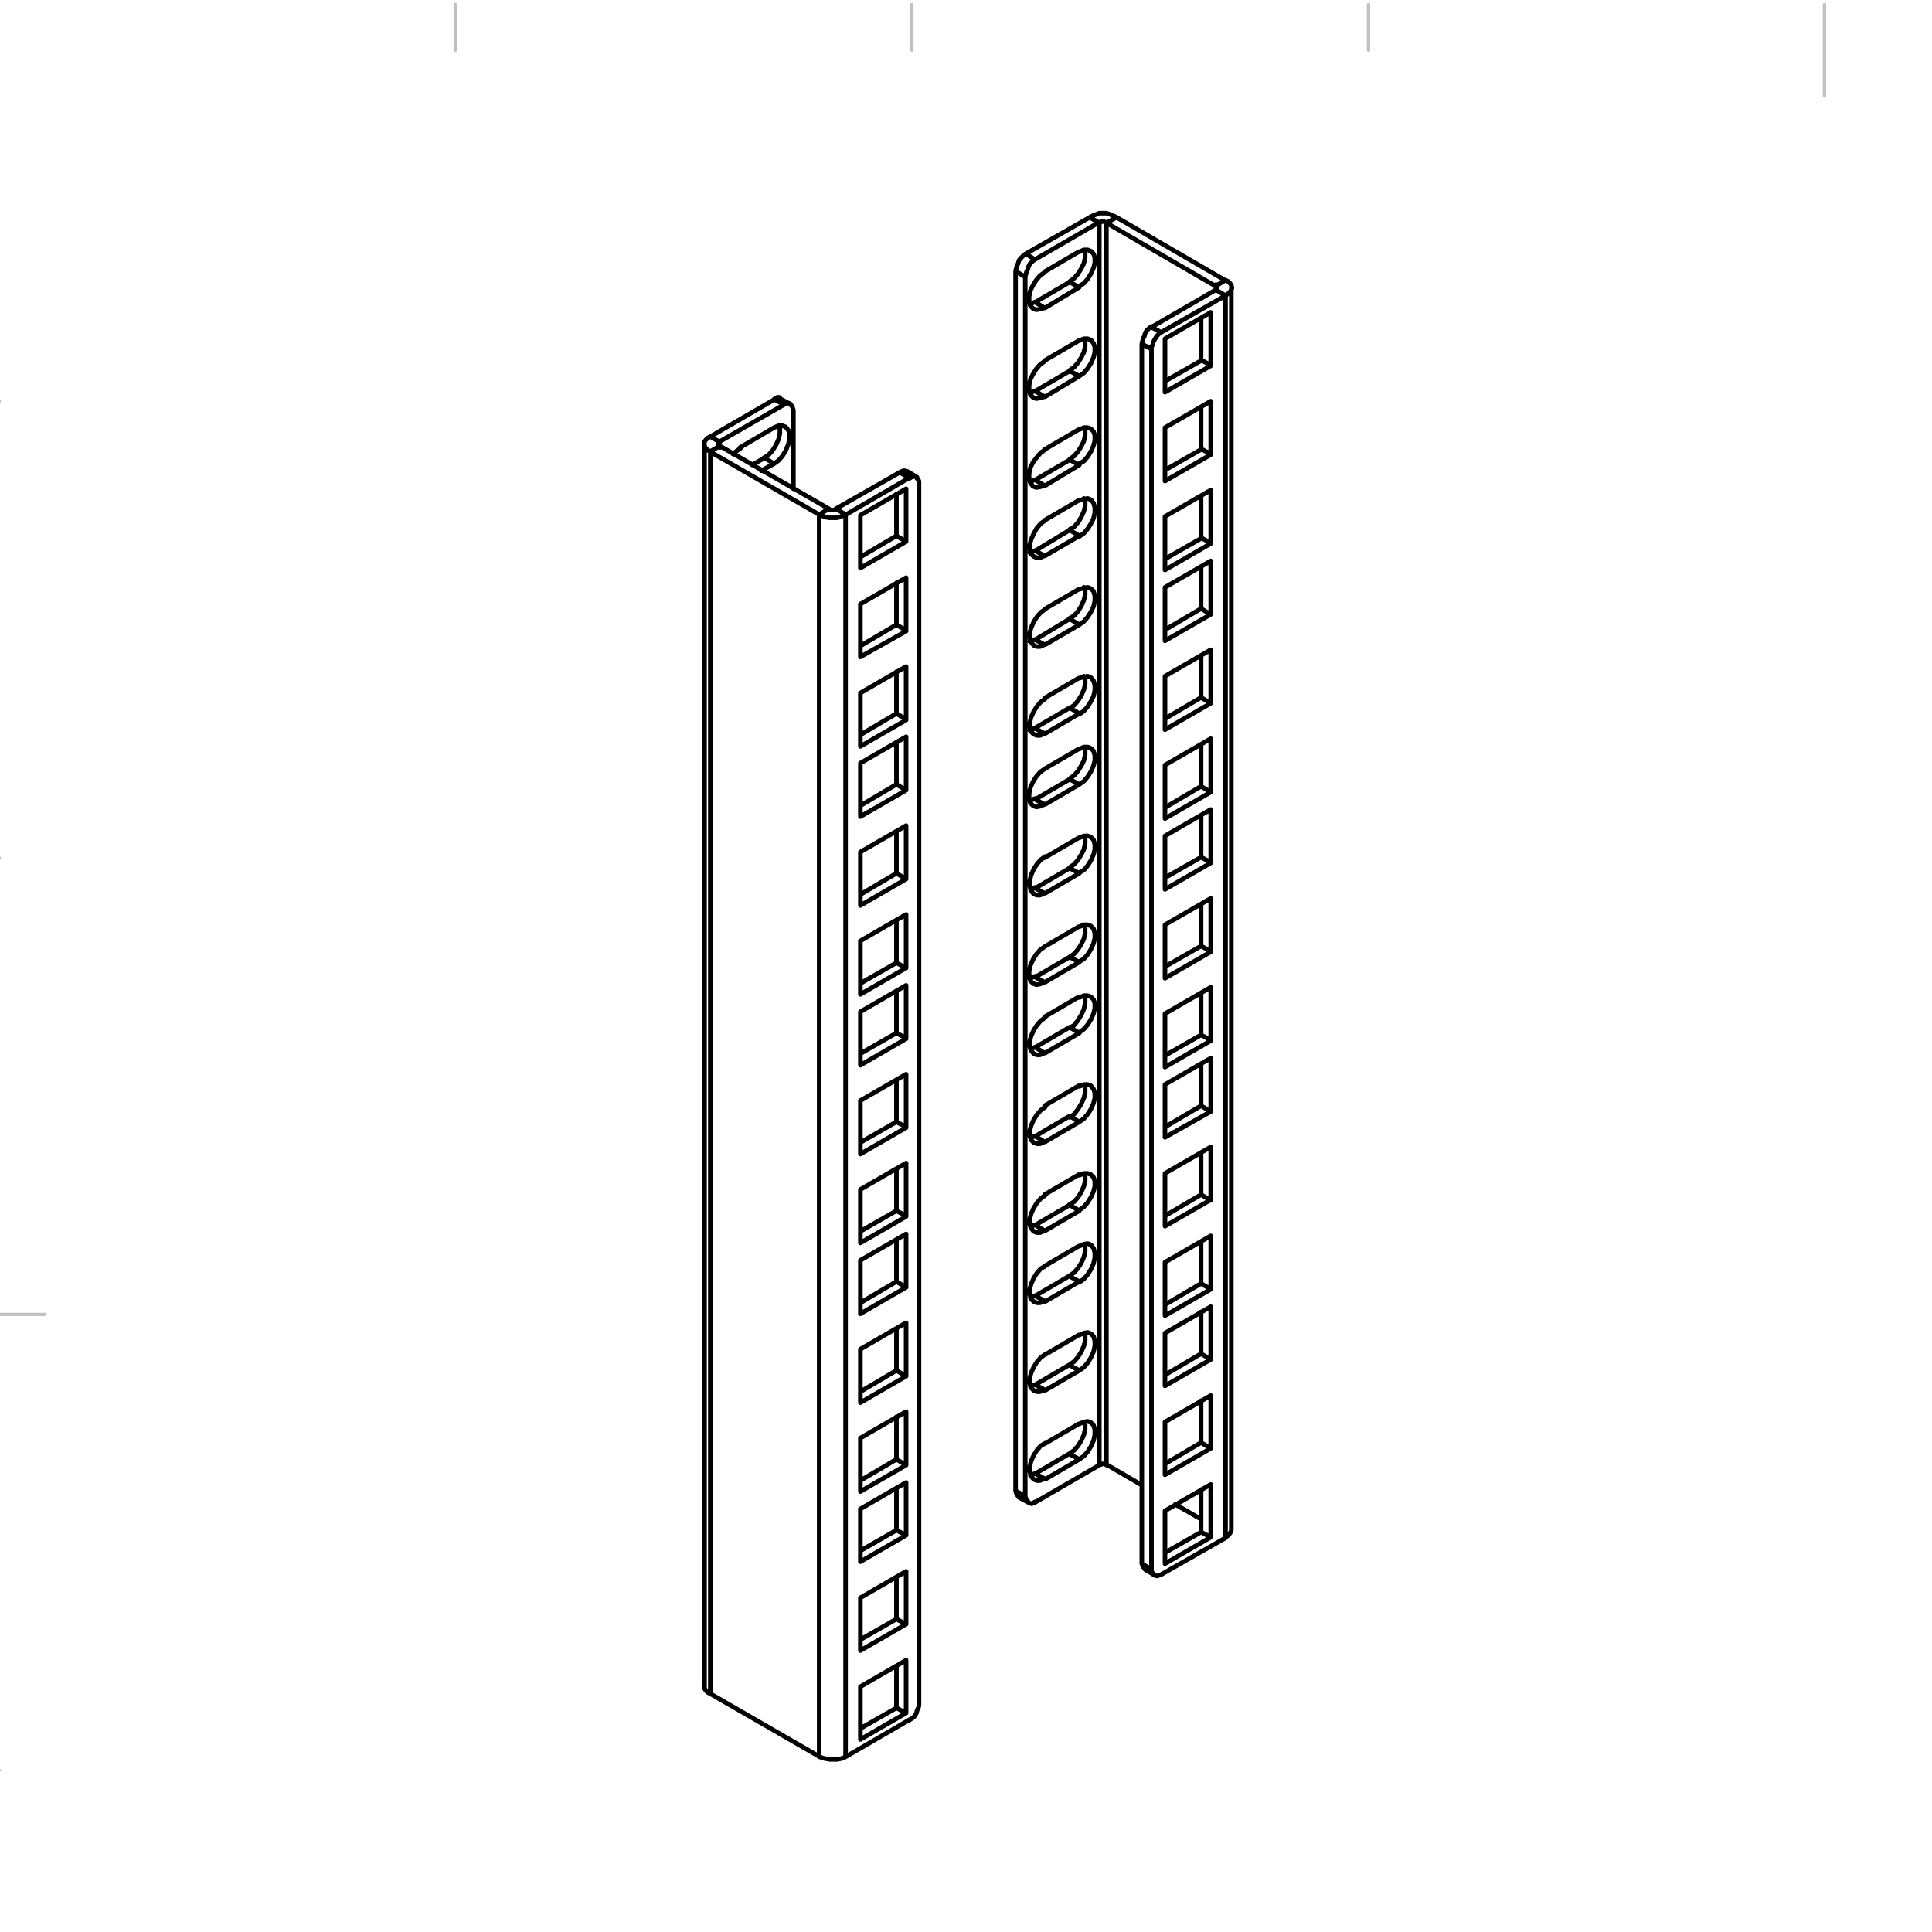 <?xml version="1.0" encoding="iso-8859-1"?>
<!-- Generator: Adobe Illustrator 27.5.0, SVG Export Plug-In . SVG Version: 6.00 Build 0)  -->
<svg version="1.2" baseProfile="tiny" id="Layer_1" xmlns="http://www.w3.org/2000/svg" xmlns:xlink="http://www.w3.org/1999/xlink"
	 x="0px" y="0px" viewBox="0 0 300 300" overflow="visible" xml:space="preserve">
<path fill="none" stroke="#C0C0C0" stroke-width="0.51" stroke-linecap="round" stroke-linejoin="round" stroke-miterlimit="10" d="
	M283.3,0.7v14.2 M495.9,7.8V0.7 M425.1,0.7v7.1 M354.2,7.8V0.7 M212.5,7.8V0.7 M141.6,0.7v7.1 M70.7,7.8V0.7 M-0.1,62.3h-7.1
	 M-7.2,204.1H7 M-7.2,133.2h7.1 M-7.2,274.9h7.1 M-0.1,345.8h-7.1 M547.7,391.9v8.5"/>
<path fill="none" stroke="#000000" stroke-width="0.709" stroke-linecap="round" stroke-linejoin="round" stroke-miterlimit="10" d="
	M188.8,44.4V45 M111.7,69.3v-0.7 M168.3,220.8l0.2,0.4v0.8l-0.2,0.8l-0.4,0.9l-0.5,0.8l-0.6,0.7l-0.7,0.5 M166.1,225.7l-5.3,3.1
	 M167.6,226.6l-1.5-0.8 M158.2,232.5L158.2,232.5l-0.1-0.2l-0.2-0.2l-0.1-0.3l-0.1-0.3 M160.7,228.8l-0.7,0.3H160 M162.2,229.6
	l-1.5-0.8 M168.3,207l0.2,0.4v0.8l-0.2,0.8l-0.4,0.9l-0.5,0.8l-0.6,0.7l-0.7,0.5 M166.1,211.9l-5.3,3.1 M167.6,212.8l-1.5-0.8
	 M160.7,215l-0.7,0.3H160 M162.2,215.8l-1.5-0.8 M186.5,237.9v-6.6 M180.9,241.1l5.6-3.2 M186.5,237.9l1.5,0.8 M177.8,243.7
	L177.8,243.7l-0.1-0.2l-0.2-0.2l-0.1-0.2l-0.1-0.4 M168.3,193.2l0.2,0.4v0.8l-0.2,0.8l-0.4,0.9l-0.5,0.8l-0.6,0.7l-0.7,0.5
	 M166.1,198.1l-5.3,3.1 M167.6,199l-1.5-0.8 M160.7,201.2l-0.7,0.3H160 M162.2,202l-1.5-0.8 M186.5,224v-6.5 M180.9,227.3l5.6-3.3
	 M186.5,224l1.5,0.9 M168.3,182.2l0.2,0.4v0.8l-0.2,0.8l-0.4,0.9l-0.5,0.8l-0.6,0.7l-0.7,0.4 M166.1,187.1l-5.3,3.1 M167.6,188
	l-1.5-0.9 M160.7,190.2l-0.7,0.3H160 M162.2,191.1l-1.5-0.9 M186.5,210.2v-6.5 M180.9,213.5l5.6-3.3 M186.5,210.2l1.5,0.9
	 M168.3,168.4l0.2,0.5v0.8l-0.2,0.8l-0.4,0.9l-0.5,0.8l-0.6,0.8l-0.7,0.5 M166.1,173.3l-5.3,3.1 M167.6,174.2l-1.5-0.9 M160.7,176.4
	l-0.7,0.3H160 M162.2,177.3l-1.5-0.9 M186.5,199.3v-6.5 M180.9,202.6l5.6-3.3 M186.5,199.3l1.5,0.9 M168.3,154.6l0.2,0.4v0.8
	l-0.2,0.9l-0.4,0.9l-0.5,0.8l-0.6,0.8l-0.7,0.4 M166.1,159.5l-5.3,3.1 M167.6,160.4l-1.5-0.9 M160.7,162.6l-0.7,0.3H160
	 M162.2,163.5l-1.5-0.9 M186.5,185.5v-6.5 M180.9,188.8l5.6-3.3 M186.5,185.5l1.5,0.9 M168.3,143.6l0.2,0.5v0.8l-0.2,0.9l-0.4,0.8
	l-0.5,0.8l-0.6,0.7l-0.7,0.5 M166.1,148.6l-5.3,3.1 M167.6,149.4l-1.5-0.8 M160.7,151.6l-0.7,0.3H160 M162.2,152.5l-1.5-0.8
	 M186.5,171.7v-6.5 M180.9,175l5.6-3.3 M186.5,171.7l1.5,0.9 M168.3,129.8l0.2,0.4v0.8l-0.2,0.9l-0.4,0.8l-0.5,0.8l-0.6,0.7
	l-0.7,0.5 M166.1,134.8l-5.3,3.1 M167.6,135.6l-1.5-0.8 M160.7,137.8l-0.7,0.3H160 M162.2,138.7l-1.5-0.8 M186.5,160.7v-6.5
	 M180.9,163.9l5.6-3.2 M186.5,160.7l1.5,0.8 M168.3,116l0.2,0.4v0.8l-0.2,0.9l-0.4,0.8l-0.5,0.8l-0.6,0.7l-0.7,0.5 M166.1,121
	l-5.3,3.1 M167.6,121.8l-1.5-0.8 M160.7,124l-0.7,0.3H160 M162.2,124.9l-1.5-0.8 M186.5,146.9v-6.5 M180.9,150.1l5.6-3.2
	 M186.5,146.9l1.5,0.8 M168.3,105l0.2,0.5v0.8l-0.2,0.8l-0.4,0.9l-0.5,0.8l-0.6,0.7l-0.7,0.5 M166.1,109.9l-5.3,3.1 M167.6,110.8
	l-1.5-0.9 M160.7,113.1l-0.7,0.2l-0.1,0.1 M162.2,113.9l-1.5-0.8 M186.5,133.1v-6.5 M180.9,136.3l5.6-3.2 M186.5,133.1l1.5,0.8
	 M168.3,91.2l0.2,0.4v0.8l-0.2,0.8l-0.4,0.9l-0.5,0.8l-0.6,0.7l-0.7,0.4 M166.1,96.1l-5.3,3.2 M167.6,97l-1.5-0.9 M160.7,99.3
	l-0.7,0.2l-0.1,0.1 M162.2,100.1l-1.5-0.8 M186.5,122.1v-6.5 M180.9,125.4l5.6-3.3 M186.5,122.1l1.5,0.9 M168.3,77.4l0.2,0.4v0.8
	l-0.2,0.8l-0.4,0.9l-0.5,0.8l-0.6,0.7l-0.7,0.4 M166.1,82.3l-5.3,3.2 M167.6,83.2l-1.5-0.9 M160.7,85.5l-0.7,0.2l-0.1,0.1
	 M162.2,86.3l-1.5-0.8 M186.5,108.3v-6.5 M180.9,111.6l5.6-3.3 M186.5,108.3l1.5,0.9 M168.3,66.4l0.2,0.4v0.8l-0.2,0.9l-0.4,0.8
	l-0.5,0.8l-0.6,0.7l-0.7,0.5 M166.1,71.4l-5.3,3.1 M167.6,72.2l-1.5-0.8 M160.7,74.5l-0.7,0.3H160 M162.2,75.4l-1.5-0.9 M186.5,94.5
	V88 M180.9,97.8l5.6-3.3 M186.5,94.5l1.5,0.9 M168.3,52.6l0.2,0.4v0.8l-0.2,0.9l-0.4,0.8l-0.5,0.8l-0.6,0.7l-0.7,0.5 M166.1,57.6
	l-5.3,3.1 M167.6,58.4l-1.5-0.8 M160.7,60.7l-0.7,0.3H160 M162.2,61.6l-1.5-0.9 M186.5,83.5V77 M180.9,86.8l5.6-3.2 M186.5,83.5
	l1.5,0.8 M170.7,227.5l0.2-0.1h0.1l0.2-0.1h0.1h0.2l0.2,0.1h0.1l0.1,0.1 M171.8,34.6L171.8,34.6l-0.2-0.1l-0.2-0.1h-0.2h-0.1
	l-0.2,0.1h-0.1l-0.2,0.1 M173.3,33.7l-0.5-0.2l-0.4-0.2l-0.6-0.2h-0.5h-0.6l-0.5,0.2l-0.5,0.2l-0.4,0.2 M168.3,38.8l0.2,0.5V40
	l-0.2,0.9l-0.4,0.8l-0.5,0.8l-0.6,0.7l-0.7,0.5 M166.1,43.8l-5.3,3.1 M167.6,44.6l-1.5-0.8 M160.7,46.9l-0.7,0.3H160 M162.2,47.8
	l-1.5-0.9 M186.5,69.7v-6.5 M180.9,73l5.6-3.2 M186.5,69.7l1.5,0.8 M159.3,39.4l10-5.7 M170.7,34.6l-1.4-0.8 M157.7,231.5V42.1
	 M157.7,231.5l1.5,0.8 M159.2,43l-1.5-0.9 M159.3,39.4l1.4,0.9 M157.7,42.1l0.1-0.4l0.1-0.4l0.2-0.4l0.1-0.4l0.2-0.3l0.3-0.3
	l0.3-0.3l0.3-0.2 M162.2,163.5l-0.7,0.3H161l-0.5-0.2l-0.4-0.5l-0.2-0.6v-0.8l0.2-0.8l0.4-0.9l0.5-0.8l0.6-0.7l0.7-0.5 M162.2,157.9
	l5.3-3.1 M167.6,154.9l0.7-0.3h0.6l0.5,0.2l0.4,0.4l0.2,0.6v0.8l-0.2,0.8l-0.4,0.9l-0.5,0.8l-0.6,0.7l-0.7,0.5 M167.6,160.4
	l-5.3,3.1 M162.2,191.1l-0.7,0.3H161l-0.5-0.2l-0.4-0.5l-0.2-0.6v-0.8l0.2-0.8l0.4-0.9l0.5-0.8l0.6-0.7l0.7-0.5 M162.2,185.5
	l5.3-3.1 M167.6,182.5l0.7-0.3h0.6l0.5,0.2l0.4,0.4l0.2,0.6v0.8l-0.2,0.8l-0.4,0.9l-0.5,0.8l-0.6,0.7l-0.7,0.5 M167.6,188l-5.3,3.1
	 M162.2,177.3l-0.7,0.3H161l-0.5-0.2l-0.4-0.4l-0.2-0.6v-0.8l0.2-0.8l0.4-0.9l0.5-0.8l0.6-0.7l0.7-0.5 M162.2,171.7l5.3-3.1
	 M167.6,168.7l0.7-0.3h0.6l0.5,0.2l0.4,0.5l0.2,0.6v0.8l-0.2,0.8l-0.4,0.9l-0.5,0.8l-0.6,0.7l-0.7,0.5 M167.6,174.2l-5.3,3.1
	 M162.2,215.8l-0.7,0.3H161l-0.5-0.2l-0.4-0.4l-0.2-0.7V214l0.2-0.8l0.4-0.9l0.5-0.8l0.6-0.7l0.7-0.5 M162.2,210.4l5.3-3.1
	 M167.6,207.3l0.7-0.3l0.6-0.1l0.5,0.2l0.4,0.4l0.2,0.7v0.8l-0.2,0.9l-0.4,0.9l-0.5,0.8l-0.6,0.7l-0.7,0.5 M167.6,212.8l-5.3,3.1
	 M162.2,202l-0.7,0.3H161l-0.5-0.2l-0.4-0.4l-0.2-0.7v-0.8l0.2-0.8l0.4-0.9l0.5-0.8l0.6-0.7l0.7-0.4 M162.2,196.6l5.3-3.1
	 M167.6,193.5l0.7-0.3l0.6-0.1l0.5,0.2l0.4,0.5l0.2,0.7v0.8l-0.2,0.9l-0.4,0.9l-0.5,0.8l-0.6,0.7l-0.7,0.5 M167.6,199l-5.3,3.1
	 M162.2,229.6l-0.7,0.3H161l-0.5-0.2l-0.4-0.5l-0.2-0.7v-0.8l0.2-0.8l0.4-0.9l0.5-0.8l0.6-0.7l0.7-0.4 M162.2,224.2l5.3-3.1
	 M167.6,221.1l0.7-0.3l0.6-0.1l0.5,0.2l0.4,0.4l0.2,0.7v0.8l-0.2,0.9l-0.4,0.9l-0.5,0.8l-0.6,0.7l-0.7,0.5 M167.6,226.6l-5.3,3.1
	 M160.7,40.3l10-5.8 M160.7,40.3l-0.3,0.2l-0.2,0.2l-0.3,0.3l-0.2,0.4l-0.1,0.4l-0.2,0.4l-0.1,0.4l-0.1,0.4 M159.2,232.3V43
	 M159.2,232.3l0.1,0.4l0.1,0.2l0.2,0.2l0.1,0.2l0.2,0.1l0.3,0.1l0.2-0.1l0.3-0.2 M170.7,227.5l-10,5.8 M170.7,34.6v192.9
	 M162.2,138.7l-0.7,0.3L161,139l-0.5-0.2l-0.4-0.5l-0.2-0.7v-0.8l0.2-0.9l0.4-0.9l0.5-0.8l0.6-0.7l0.7-0.5 M162.2,133.2l5.3-3.1
	 M167.6,130.1l0.7-0.3h0.6l0.5,0.2l0.4,0.4l0.2,0.7v0.8l-0.2,0.8l-0.4,0.9l-0.5,0.8l-0.6,0.7l-0.7,0.4 M167.6,135.6l-5.3,3.1
	 M162.2,100.1l-0.7,0.3H161l-0.5-0.2l-0.4-0.5l-0.2-0.6v-0.8l0.2-0.8l0.4-0.9l0.5-0.8l0.6-0.7l0.7-0.5 M162.2,94.6l5.3-3.1
	 M167.6,91.5l0.7-0.2l0.6-0.1l0.5,0.2l0.4,0.4l0.2,0.7v0.8l-0.2,0.9l-0.4,0.8l-0.5,0.8l-0.6,0.7l-0.7,0.5 M167.6,97l-5.3,3.1
	 M162.2,61.6l-0.7,0.2l-0.6,0.1l-0.5-0.2l-0.4-0.4l-0.2-0.7v-0.8l0.2-0.9l0.4-0.8l0.5-0.8l0.6-0.7l0.7-0.5 M162.2,56l5.3-3.1
	 M167.6,52.9l0.7-0.3h0.6l0.5,0.2l0.4,0.5l0.2,0.6v0.8l-0.2,0.8l-0.4,0.9l-0.5,0.8l-0.6,0.7l-0.7,0.5 M167.6,58.4l-5.3,3.2
	 M162.2,152.5l-0.7,0.3l-0.6,0.1l-0.5-0.2l-0.4-0.4l-0.2-0.7v-0.8l0.2-0.9l0.4-0.9l0.5-0.8l0.6-0.7l0.7-0.5 M162.2,147l5.3-3.1
	 M167.6,143.9l0.7-0.3h0.6l0.5,0.2l0.4,0.4l0.2,0.7v0.8l-0.2,0.8l-0.4,0.9l-0.5,0.8l-0.6,0.7l-0.7,0.4 M167.6,149.4l-5.3,3.1
	 M162.2,113.9l-0.7,0.3H161l-0.5-0.2l-0.4-0.4l-0.2-0.6v-0.8l0.2-0.8l0.4-0.9l0.5-0.8l0.6-0.7l0.7-0.5 M162.2,108.4l5.3-3.1
	 M167.6,105.3l0.7-0.2l0.6-0.1l0.5,0.2l0.4,0.5l0.2,0.7v0.8l-0.2,0.9l-0.4,0.8l-0.5,0.8l-0.6,0.7l-0.7,0.5 M167.6,110.8l-5.3,3.1
	 M162.2,75.4l-0.7,0.2l-0.6,0.1l-0.5-0.2l-0.4-0.5l-0.2-0.7v-0.8l0.2-0.9l0.4-0.8L161,71l0.6-0.7l0.7-0.5 M162.2,69.8l5.3-3.1
	 M167.6,66.7l0.7-0.3h0.6l0.5,0.2l0.4,0.4l0.2,0.6v0.8l-0.2,0.8l-0.4,0.9l-0.5,0.8l-0.6,0.7l-0.7,0.4 M167.6,72.2l-5.3,3.2
	 M162.2,124.9l-0.7,0.3l-0.6,0.1l-0.5-0.2l-0.4-0.4l-0.2-0.7v-0.8l0.2-0.9l0.4-0.9l0.5-0.8l0.6-0.7l0.7-0.5 M162.2,119.4l5.3-3.1
	 M167.6,116.3l0.7-0.3h0.6l0.5,0.2l0.4,0.4l0.2,0.7v0.8l-0.2,0.8l-0.4,0.9l-0.5,0.8l-0.6,0.7l-0.7,0.5 M167.6,121.8l-5.3,3.1
	 M162.2,86.3l-0.7,0.3H161l-0.5-0.2l-0.4-0.4l-0.2-0.6v-0.8l0.2-0.8l0.4-0.9L161,82l0.6-0.7l0.7-0.5 M162.2,80.8l5.3-3.1
	 M167.6,77.7l0.7-0.2l0.6-0.1l0.5,0.2l0.4,0.5l0.2,0.7v0.8l-0.2,0.9l-0.4,0.8l-0.5,0.8l-0.6,0.7l-0.7,0.5 M167.6,83.2l-5.3,3.1
	 M162.2,47.8l-0.7,0.2l-0.6,0.1l-0.5-0.2l-0.4-0.4l-0.2-0.7V46l0.2-0.9l0.4-0.8l0.5-0.8l0.6-0.7l0.7-0.5 M162.2,42.2l5.3-3.1
	 M167.6,39.1l0.7-0.3h0.6l0.5,0.2l0.4,0.4l0.2,0.6v0.8l-0.2,0.8l-0.4,0.9l-0.5,0.8l-0.6,0.7l-0.7,0.4 M167.6,44.6l-5.3,3.2
	 M171.8,34.6l1.5-0.8 M173.3,33.7l16.9,9.8 M171.8,34.6l16.9,9.8 M171.8,227.5V34.6 M177.3,230.6l-5.5-3.2 M186.5,235.9l-4-2.3
	 M191.2,237.6l-0.1,0.3l-0.2,0.3l-0.3,0.3l-0.4,0.3 M188.8,44.4l1.5-0.9 M188.8,45l0.1-0.1l0.1-0.1v-0.1v-0.1v-0.1v-0.1l-0.1-0.2
	h-0.1 M190.3,45.9l0.4-0.3l0.3-0.3l0.2-0.3l0.1-0.3l-0.1-0.4L191,44l-0.3-0.3l-0.4-0.2 M186.5,55.9v-6.5 M180.9,59.2l5.6-3.2
	 M186.5,55.9l1.5,0.8 M188.8,45l-10,5.8 M188.8,45l1.5,0.9 M177.3,53.4v189.4 M177.3,242.8l1.5,0.9 M178.8,54.2l-1.5-0.8
	 M178.8,50.8l1.5,0.8 M177.3,53.4l0.1-0.4l0.1-0.4l0.2-0.4l0.1-0.4l0.2-0.4l0.3-0.3l0.2-0.2l0.3-0.2 M188,172.6v-8.2 M180.9,176.6
	l7.1-4 M180.9,168.4v8.2 M188,164.3l-7.1,4.1 M188,200.2v-8.2 M180.9,204.3l7.1-4.1 M180.9,196v8.2 M188,191.9l-7.1,4.1 M188,186.4
	v-8.2 M180.9,190.4l7.1-4.1 M180.9,182.2v8.2 M188,178.1l-7.1,4.1 M188,224.9v-8.2 M180.9,229l7.1-4.1 M180.9,220.8v8.2 M188,216.7
	l-7.1,4.1 M188,211.1v-8.2 M180.9,215.2l7.1-4.1 M180.9,207v8.2 M188,202.9l-7.1,4.1 M188,238.7v-8.2 M180.9,242.8l7.1-4.1
	 M180.9,234.6v8.2 M188,230.5l-7.1,4.1 M178.8,54.2v189.5 M178.8,243.7v0.3l0.2,0.3l0.1,0.2l0.2,0.1l0.2,0.1h0.2l0.3-0.1l0.3-0.1
	 M180.3,244.5l10-5.7 M190.3,238.8V45.9 M190.3,45.9l-10,5.7 M180.3,51.6l-0.3,0.2l-0.3,0.3l-0.2,0.3l-0.2,0.3l-0.2,0.4l-0.1,0.4
	l-0.2,0.4v0.4 M188,147.7v-8.2 M180.9,151.9l7.1-4.1 M180.9,143.6v8.2 M188,139.5l-7.1,4.1 M188,109.2v-8.2 M180.9,113.3l7.1-4.1
	 M180.9,105.1v8.2 M188,100.9l-7.1,4.1 M188,70.6v-8.2 M180.9,74.7l7.1-4.1 M180.9,66.4v8.2 M188,62.3l-7.1,4.1 M188,161.5v-8.2
	 M180.9,165.7l7.1-4.1 M180.9,157.4v8.2 M188,153.3l-7.1,4.1 M188,123v-8.2 M180.9,127.1l7.1-4.1 M180.9,118.9v8.2 M188,114.7
	l-7.1,4.1 M188,84.4v-8.2 M180.9,88.5l7.1-4.1 M180.9,80.2v8.2 M188,76.1l-7.1,4.1 M188,133.9v-8.2 M180.9,138.1l7.1-4.1
	 M180.9,129.8v8.2 M188,125.7l-7.1,4.1 M188,95.4v-8.2 M180.9,99.5l7.1-4.1 M180.9,91.3v8.2 M188,87.1l-7.1,4.1 M188,56.8v-8.2
	 M180.9,60.9l7.1-4.1 M180.9,52.6v8.2 M188,48.5l-7.1,4.1 M139.2,265.2v-6.5 M133.6,268.4l5.6-3.2 M139.2,265.2l1.5,0.8
	 M139.2,251.4v-6.5 M133.6,254.6l5.6-3.2 M139.2,251.4l1.5,0.8 M139.2,237.6v-6.5 M133.6,240.8l5.6-3.2 M139.2,237.6l1.5,0.8
	 M139.2,226.6V220 M133.6,229.9l5.6-3.3 M139.2,226.6l1.5,0.9 M139.2,212.8v-6.5 M133.6,216.1l5.6-3.3 M139.2,212.8l1.5,0.9
	 M139.2,199v-6.5 M133.6,202.3l5.6-3.3 M139.2,199l1.5,0.9 M139.2,188v-6.5 M133.6,191.2l5.6-3.2 M139.2,188l1.5,0.8 M139.2,174.2
	v-6.5 M133.6,177.4l5.6-3.2 M139.2,174.2l1.5,0.8 M139.2,160.4v-6.5 M133.6,163.6l5.6-3.2 M139.2,160.4l1.5,0.8 M139.2,149.5v-6.6
	 M133.6,152.7l5.6-3.2 M139.2,149.5l1.5,0.8 M139.2,135.6v-6.5 M133.6,138.9l5.6-3.3 M139.2,135.6l1.5,0.9 M139.2,121.8v-6.5
	 M133.6,125.1l5.6-3.3 M139.2,121.8l1.5,0.9 M139.2,110.8v-6.5 M133.6,114.1l5.6-3.3 M139.2,110.8l1.5,0.9 M121,66.1l0.1,0.4v0.8
	l-0.2,0.9l-0.4,0.9l-0.5,0.8l-0.7,0.8l-0.7,0.4 M118.7,71.1l-1.9,1.1 M120.2,72l-1.5-0.9 M120.2,62l0.3-0.2l0.2-0.1h0.3l0.2,0.2
	 M139.2,97v-6.5 M133.6,100.3l5.6-3.3 M139.2,97l1.5,0.9 M120.2,66.4l0.7-0.3h0.6l0.5,0.2l0.4,0.5l0.2,0.6v0.8l-0.2,0.8L122,70
	l-0.5,0.8l-0.6,0.7l-0.7,0.5 M120.2,72l-2,1.1 M113.8,70.5l0.5-0.4l0.7-0.5 M114.9,69.5l5.3-3.1 M123.2,63.7v12.2 M123.2,63.7
	l-0.1-0.3l-0.1-0.3l-0.2-0.2l-0.1-0.2l-0.2-0.1h-0.3l-0.2,0.1l-0.3,0.1 M111.7,68.6l10.1-5.8 M121.7,62.8l-1.5-0.8 M110.3,67.8
	l10-5.8 M111.7,68.6L111.7,68.6l-0.1,0.2v0.1l-0.1,0.2l0.1,0.1v0.1l0.1,0.1l0.1,0.1 M111.7,68.6l-1.4-0.8 M110.3,67.8l-0.4,0.2
	l-0.3,0.3l-0.2,0.3l-0.1,0.4l0.1,0.3l0.2,0.3l0.3,0.3l0.4,0.2 M110.3,263l-0.4-0.2l-0.3-0.3l-0.2-0.3l-0.1-0.3 M139.2,83.2v-6.5
	 M133.6,86.5l5.6-3.3 M139.2,83.2l1.5,0.9 M139.8,73.3l0.2-0.1l0.3-0.1h0.3l0.2,0.1 M141.2,74.2l-1.4-0.8 M139.8,73.3L129.8,79
	 M133.6,146.2v8.2 M140.7,142l-7.1,4.1 M140.7,150.3V142 M133.6,154.4l7.1-4.1 M133.6,118.6v8.2 M140.7,114.4l-7.1,4.1 M140.7,122.7
	v-8.2 M133.6,126.8l7.1-4.1 M133.6,132.4v8.2 M140.7,128.2l-7.1,4.1 M140.7,136.5v-8.2 M133.6,140.6l7.1-4.1 M133.6,93.8v8.2
	 M140.7,89.7l-7.1,4.1 M140.7,97.9v-8.2 M133.6,102l7.1-4 M133.6,107.6v8.2 M140.7,103.5l-7.1,4.1 M140.7,111.7v-8.2 M133.6,115.9
	l7.1-4.1 M133.6,80v8.2 M140.7,75.9l-7.1,4.1 M140.7,84.1v-8.2 M133.6,88.2l7.1-4.1 M142.7,264.4V75.1 M142.7,75.1v-0.4l-0.1-0.2
	l-0.2-0.2l-0.1-0.2l-0.2-0.1h-0.3l-0.3,0.1l-0.3,0.2 M141.2,74.2l-10,5.8 M131.3,272.8l10-5.8 M141.2,267.1l0.3-0.2l0.3-0.2l0.3-0.3
	l0.2-0.4l0.1-0.4l0.2-0.4l0.1-0.4v-0.4 M133.6,170.9v8.2 M140.7,166.8l-7.1,4.1 M140.7,175v-8.2 M133.6,179.2l7.1-4.1 M133.6,209.5
	v8.2 M140.7,205.4l-7.1,4.1 M140.7,213.7v-8.2 M133.6,217.8l7.1-4.1 M133.6,248.1v8.2 M140.7,244l-7.1,4.1 M140.7,252.2V244
	 M133.6,256.3l7.1-4.1 M133.6,157.1v8.2 M140.7,153l-7.1,4.1 M140.7,161.2V153 M133.6,165.4l7.1-4.1 M133.6,195.7v8.2 M140.7,191.6
	l-7.1,4.1 M140.7,199.9v-8.2 M133.6,204l7.1-4.1 M133.6,234.3v8.2 M140.7,230.2l-7.1,4.1 M140.7,238.4v-8.2 M133.6,242.5l7.1-4.1
	 M133.6,184.7v8.2 M140.7,180.6l-7.1,4.1 M140.7,188.8v-8.2 M133.6,193l7.1-4.1 M133.6,223.3v8.2 M140.7,219.2l-7.1,4.1
	 M140.7,227.5v-8.2 M133.6,231.6l7.1-4.1 M133.6,261.9v8.2 M140.7,257.8l-7.1,4.1 M140.7,266v-8.2 M133.6,270.1l7.1-4.1 M111.7,69.3
	l-1.4,0.8 M128.7,79l-17-9.8 M110.3,70.1V263 M110.3,263l17,9.8 M127.2,79.9l-17-9.8 M131.3,79.9v192.9 M127.2,79.9v192.9
	 M131.3,272.8l-0.4,0.2l-0.4,0.1l-0.5,0.1h-0.6h-0.5l-0.6-0.1l-0.5-0.1l-0.5-0.2 M128.7,79L128.7,79l0.2,0.2h0.2h0.2h0.1h0.2
	l0.1-0.1l0.1-0.1 M128.7,79l-1.5,0.9 M127.2,79.9l0.5,0.2l0.5,0.2l0.6,0.1h0.5h0.6l0.5-0.1l0.4-0.2l0.4-0.2 M129.8,79l1.5,0.9
	 M158.2,232.5l1.5,0.8 M177.8,243.7l1.5,0.9 M191.2,237.6V44.7 M122.8,62.8l-1.5-0.8 M109.4,69v192.9 M142.4,74.1l-1.5-0.9"/>
</svg>
